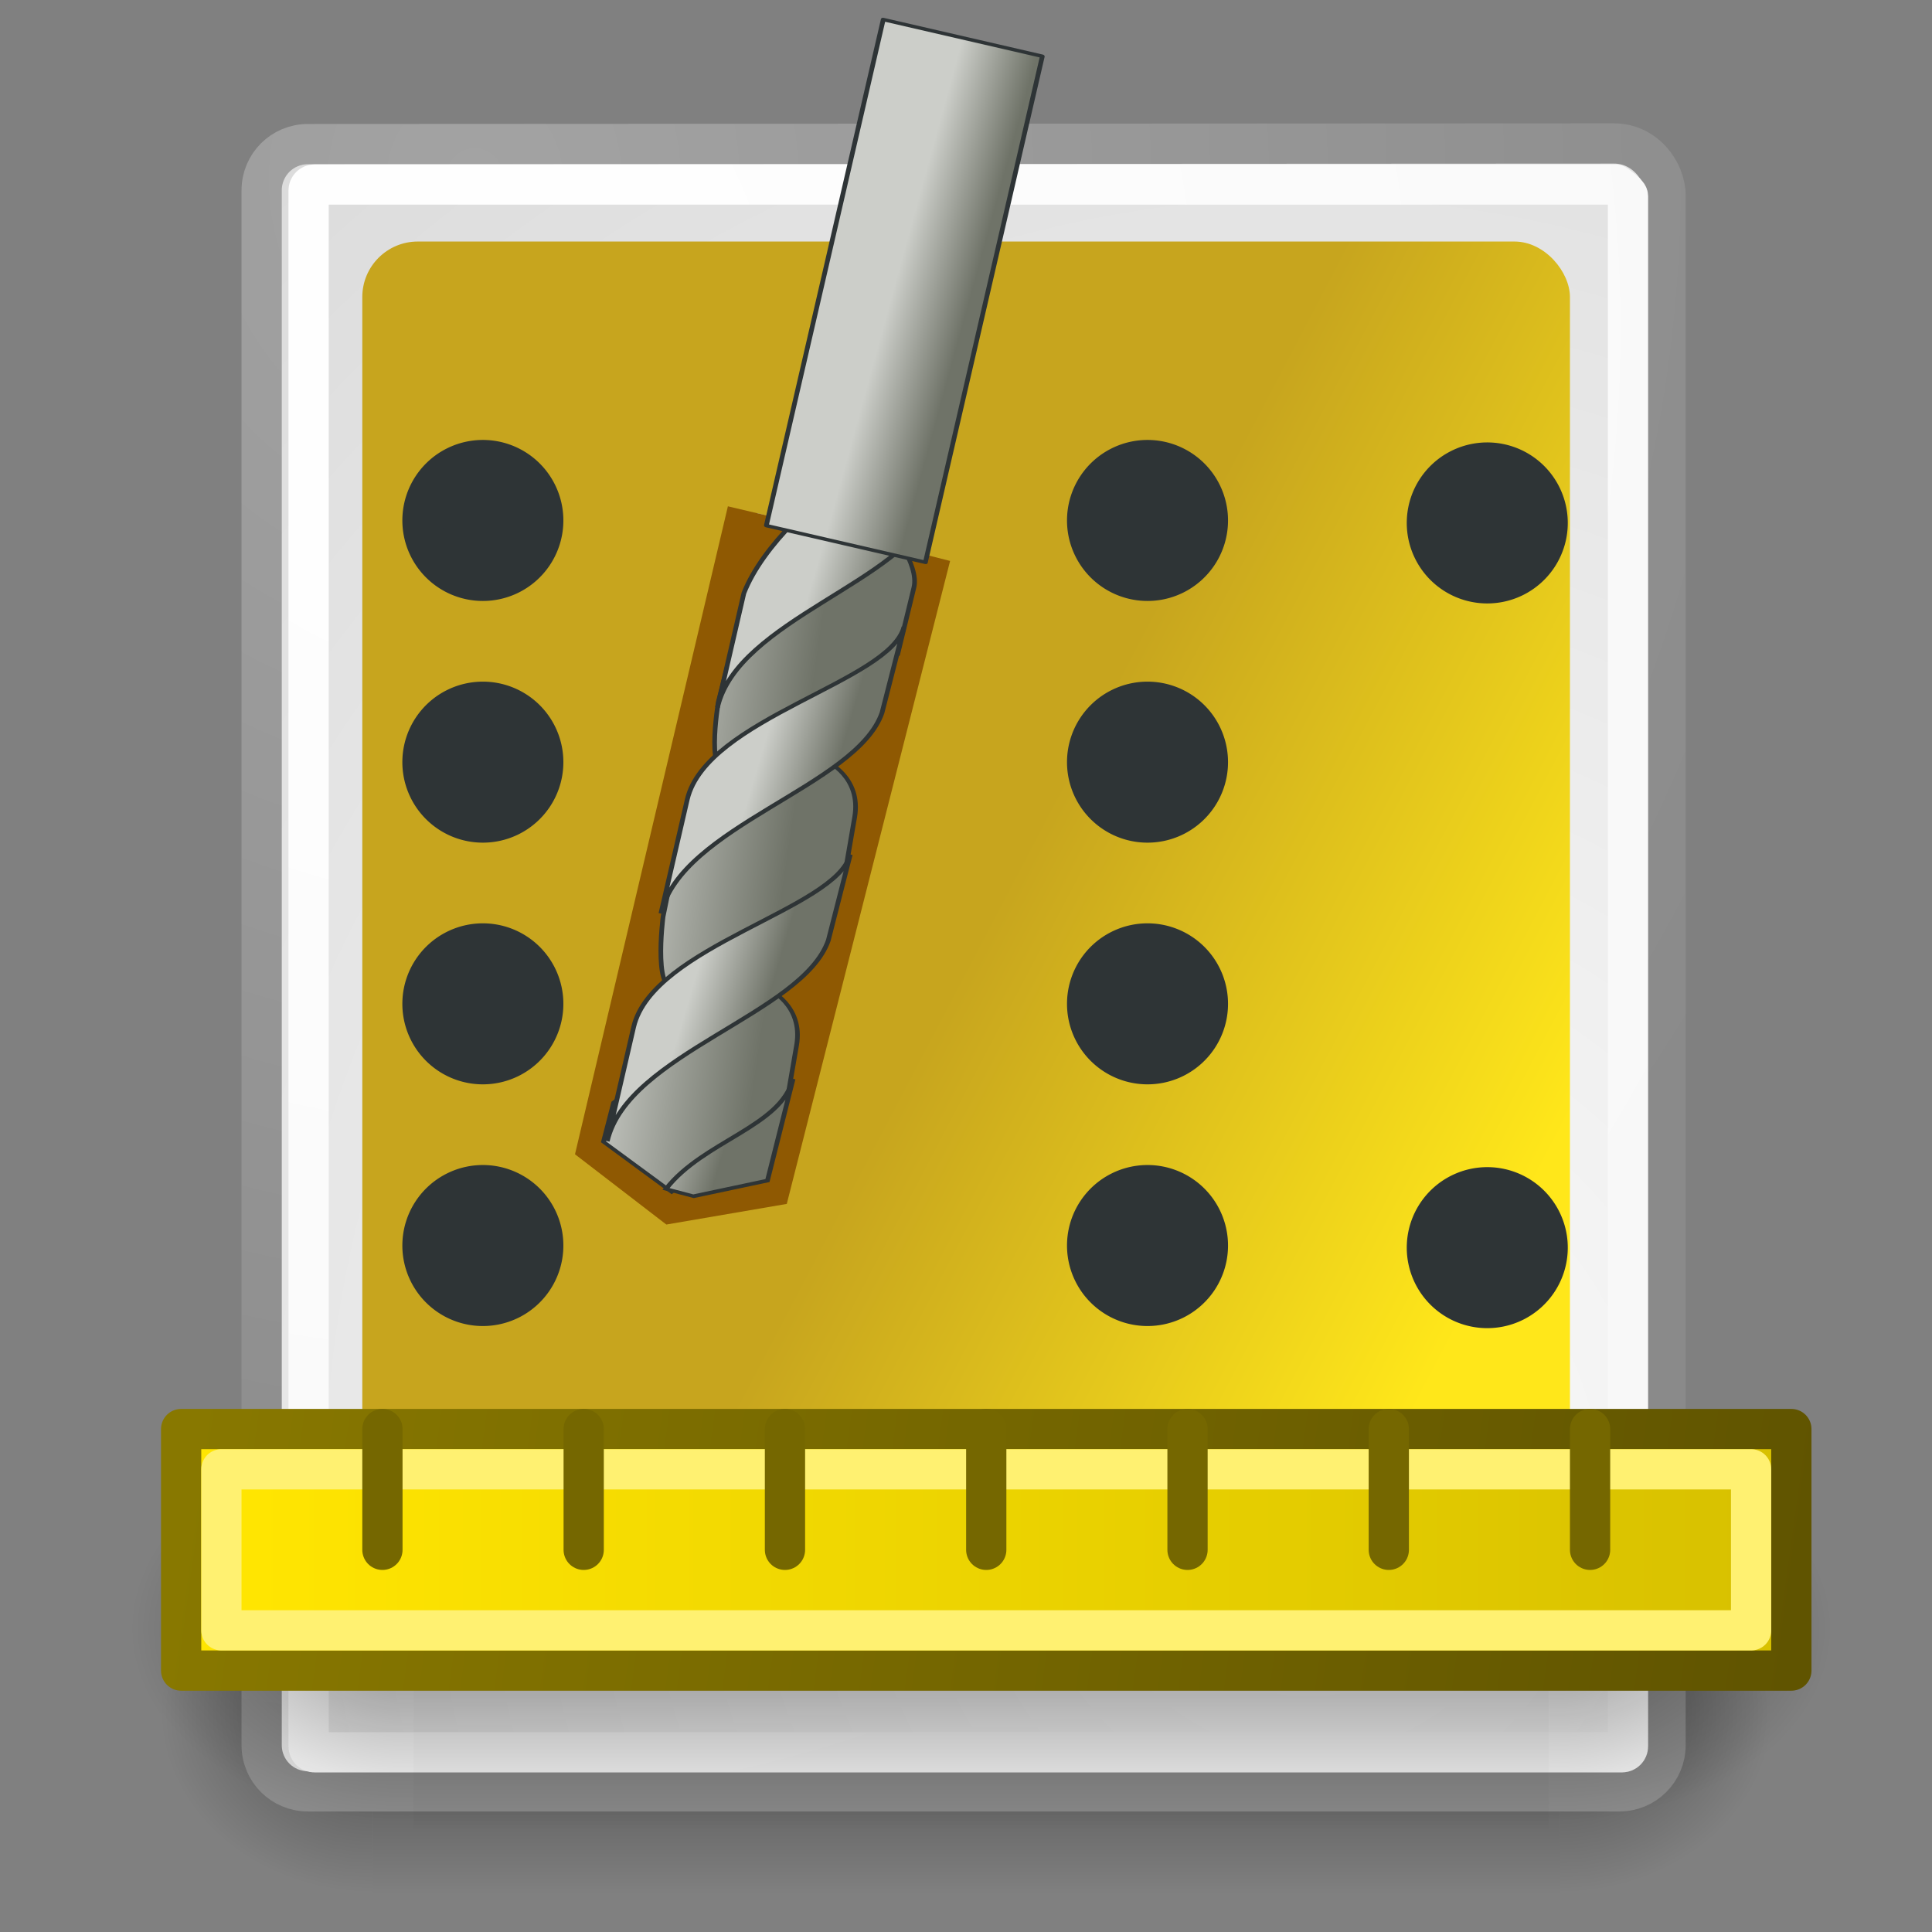 <?xml version="1.0" encoding="UTF-8" standalone="no"?>
<!-- Created with Inkscape (http://www.inkscape.org/) -->
<svg
   xmlns:dc="http://purl.org/dc/elements/1.1/"
   xmlns:cc="http://web.resource.org/cc/"
   xmlns:rdf="http://www.w3.org/1999/02/22-rdf-syntax-ns#"
   xmlns:svg="http://www.w3.org/2000/svg"
   xmlns="http://www.w3.org/2000/svg"
   xmlns:xlink="http://www.w3.org/1999/xlink"
   xmlns:sodipodi="http://sodipodi.sourceforge.net/DTD/sodipodi-0.dtd"
   xmlns:inkscape="http://www.inkscape.org/namespaces/inkscape"
   inkscape:export-ydpi="90"
   inkscape:export-xdpi="90"
   inkscape:version="0.45.1"
   sodipodi:version="0.32"
   id="svg249"
   height="128"
   width="128"
   inkscape:output_extension="org.inkscape.output.svg.inkscape"
   version="1.0">
  <rect width="100%" height="100%" fill="#808080" stroke="none"/>
  <defs
     id="defs3">
    <linearGradient
       id="linearGradient4699">
      <stop
         id="stop4701"
         offset="0"
         style="stop-color:#ffe71a;stop-opacity:1;" />
      <stop
         id="stop4703"
         offset="1"
         style="stop-color:#c7a51e;stop-opacity:1;" />
    </linearGradient>
    <linearGradient
       id="linearGradient4143">
      <stop
         style="stop-color:#6f7368;stop-opacity:1;"
         offset="0"
         id="stop4145" />
      <stop
         style="stop-color:#cccec9;stop-opacity:1;"
         offset="1"
         id="stop4147" />
    </linearGradient>
    <linearGradient
       id="linearGradient10440">
      <stop
         style="stop-color:#605400;stop-opacity:1;"
         offset="0"
         id="stop10442" />
      <stop
         style="stop-color:#887800;stop-opacity:1;"
         offset="1"
         id="stop10444" />
    </linearGradient>
    <linearGradient
       inkscape:collect="always"
       xlink:href="#linearGradient10440"
       id="linearGradient3153"
       gradientUnits="userSpaceOnUse"
       x1="44.625"
       y1="17.482"
       x2="4.625"
       y2="11.92"
       gradientTransform="translate(44.875,-2.75)" />
    <linearGradient
       id="linearGradient10424">
      <stop
         style="stop-color:#d8c100;stop-opacity:1;"
         offset="0"
         id="stop10426" />
      <stop
         style="stop-color:#ffe501;stop-opacity:1;"
         offset="1"
         id="stop10428" />
    </linearGradient>
    <linearGradient
       inkscape:collect="always"
       xlink:href="#linearGradient10424"
       id="linearGradient3151"
       gradientUnits="userSpaceOnUse"
       x1="43.421"
       y1="14.545"
       x2="6.257"
       y2="14.545"
       gradientTransform="translate(44.875,-2.75)" />
    <radialGradient
       inkscape:collect="always"
       xlink:href="#linearGradient5060"
       id="radialGradient3149"
       gradientUnits="userSpaceOnUse"
       gradientTransform="matrix(-2.774,0,0,1.97,112.762,-872.885)"
       cx="605.714"
       cy="486.648"
       fx="605.714"
       fy="486.648"
       r="117.143" />
    <linearGradient
       inkscape:collect="always"
       id="linearGradient5060">
      <stop
         style="stop-color:black;stop-opacity:1;"
         offset="0"
         id="stop5062" />
      <stop
         style="stop-color:black;stop-opacity:0;"
         offset="1"
         id="stop5064" />
    </linearGradient>
    <radialGradient
       inkscape:collect="always"
       xlink:href="#linearGradient5060"
       id="radialGradient3147"
       gradientUnits="userSpaceOnUse"
       gradientTransform="matrix(2.774,0,0,1.97,-1891.633,-872.885)"
       cx="605.714"
       cy="486.648"
       fx="605.714"
       fy="486.648"
       r="117.143" />
    <linearGradient
       id="linearGradient5048">
      <stop
         style="stop-color:black;stop-opacity:0;"
         offset="0"
         id="stop5050" />
      <stop
         id="stop5056"
         offset="0.5"
         style="stop-color:black;stop-opacity:1;" />
      <stop
         style="stop-color:black;stop-opacity:0;"
         offset="1"
         id="stop5052" />
    </linearGradient>
    <linearGradient
       inkscape:collect="always"
       xlink:href="#linearGradient5048"
       id="linearGradient3145"
       gradientUnits="userSpaceOnUse"
       gradientTransform="matrix(2.774,0,0,1.97,-1892.179,-872.885)"
       x1="302.857"
       y1="366.648"
       x2="302.857"
       y2="609.505" />
    <linearGradient
       inkscape:collect="always"
       id="linearGradient4790">
      <stop
         style="stop-color:#000000;stop-opacity:1;"
         offset="0"
         id="stop4792" />
      <stop
         style="stop-color:#000000;stop-opacity:0;"
         offset="1"
         id="stop4794" />
    </linearGradient>
    <linearGradient
       inkscape:collect="always"
       id="linearGradient2251">
      <stop
         style="stop-color:#ffffff;stop-opacity:1;"
         offset="0"
         id="stop2253" />
      <stop
         style="stop-color:#ffffff;stop-opacity:0;"
         offset="1"
         id="stop2255" />
    </linearGradient>
    <linearGradient
       inkscape:collect="always"
       xlink:href="#linearGradient2251"
       id="linearGradient8166"
       gradientUnits="userSpaceOnUse"
       gradientTransform="matrix(-3.277938e-2,-0.999,0.999,-3.277938e-2,-5.085,22.928)"
       x1="33.396"
       y1="36.921"
       x2="34.17"
       y2="38.07" />
    <linearGradient
       id="linearGradient15662">
      <stop
         id="stop15664"
         offset="0"
         style="stop-color:#ffffff;stop-opacity:1;" />
      <stop
         id="stop15666"
         offset="1"
         style="stop-color:#f8f8f8;stop-opacity:1;" />
    </linearGradient>
    <linearGradient
       id="linearGradient269">
      <stop
         id="stop270"
         offset="0"
         style="stop-color:#a3a3a3;stop-opacity:1;" />
      <stop
         id="stop271"
         offset="1"
         style="stop-color:#8a8a8a;stop-opacity:1;" />
    </linearGradient>
    <linearGradient
       id="linearGradient259">
      <stop
         id="stop260"
         offset="0"
         style="stop-color:#fafafa;stop-opacity:1;" />
      <stop
         id="stop261"
         offset="1"
         style="stop-color:#bbbbbb;stop-opacity:1;" />
    </linearGradient>
    <radialGradient
       inkscape:collect="always"
       xlink:href="#linearGradient269"
       id="radialGradient15656"
       gradientUnits="userSpaceOnUse"
       gradientTransform="matrix(0.968,0,0,1.033,3.25,0.58)"
       cx="8.824"
       cy="3.756"
       fx="8.824"
       fy="3.756"
       r="37.752" />
    <radialGradient
       inkscape:collect="always"
       xlink:href="#linearGradient259"
       id="radialGradient15658"
       gradientUnits="userSpaceOnUse"
       gradientTransform="matrix(0.96,0,0,1.041,-0.104,-6.694e-2)"
       cx="33.967"
       cy="35.737"
       fx="33.967"
       fy="35.737"
       r="86.708" />
    <radialGradient
       inkscape:collect="always"
       xlink:href="#linearGradient15662"
       id="radialGradient15668"
       gradientUnits="userSpaceOnUse"
       gradientTransform="matrix(0.968,0,0,1.033,3.354,0.646)"
       cx="8.144"
       cy="7.268"
       fx="8.144"
       fy="7.268"
       r="38.159" />
    <radialGradient
       inkscape:collect="always"
       xlink:href="#linearGradient269"
       id="radialGradient5350"
       gradientUnits="userSpaceOnUse"
       gradientTransform="matrix(0.332,0,0,0.354,15.73,-12.552)"
       cx="31.863"
       cy="2.367"
       fx="31.863"
       fy="2.367"
       r="37.752" />
    <radialGradient
       inkscape:collect="always"
       xlink:href="#linearGradient259"
       id="radialGradient5352"
       gradientUnits="userSpaceOnUse"
       gradientTransform="matrix(0.148,1.009137e-2,-1.104438e-2,0.162,20.685,-9.318)"
       cx="30.654"
       cy="14.937"
       fx="30.654"
       fy="14.937"
       r="86.708" />
    <radialGradient
       inkscape:collect="always"
       xlink:href="#linearGradient4790"
       id="radialGradient4796"
       cx="37.03"
       cy="12.989"
       fx="37.03"
       fy="12.989"
       r="4.293"
       gradientTransform="matrix(1.745,0,0,1.284,-30.958,-25.613)"
       gradientUnits="userSpaceOnUse" />
    <linearGradient
       id="linearGradient3688"
       inkscape:collect="always">
      <stop
         id="stop3690"
         offset="0"
         style="stop-color:black;stop-opacity:1;" />
      <stop
         id="stop3692"
         offset="1"
         style="stop-color:black;stop-opacity:0;" />
    </linearGradient>
    <linearGradient
       id="linearGradient3702">
      <stop
         id="stop3704"
         offset="0"
         style="stop-color:black;stop-opacity:0;" />
      <stop
         style="stop-color:black;stop-opacity:1;"
         offset="0.5"
         id="stop3710" />
      <stop
         id="stop3706"
         offset="1"
         style="stop-color:black;stop-opacity:0;" />
    </linearGradient>
    <radialGradient
       inkscape:collect="always"
       xlink:href="#linearGradient3688"
       id="radialGradient2088"
       gradientUnits="userSpaceOnUse"
       gradientTransform="matrix(2.004,0,0,1.4,27.988,-17.4)"
       cx="4.993"
       cy="43.5"
       fx="4.993"
       fy="43.5"
       r="2.5" />
    <radialGradient
       inkscape:collect="always"
       xlink:href="#linearGradient3688"
       id="radialGradient2090"
       gradientUnits="userSpaceOnUse"
       gradientTransform="matrix(2.004,0,0,1.4,-20.012,-104.4)"
       cx="4.993"
       cy="43.5"
       fx="4.993"
       fy="43.5"
       r="2.5" />
    <linearGradient
       inkscape:collect="always"
       xlink:href="#linearGradient3702"
       id="linearGradient2092"
       gradientUnits="userSpaceOnUse"
       x1="25.058"
       y1="47.028"
       x2="25.058"
       y2="39.999" />
    <linearGradient
       inkscape:collect="always"
       xlink:href="#linearGradient5048"
       id="linearGradient3237"
       gradientUnits="userSpaceOnUse"
       gradientTransform="matrix(2.774,0,0,1.97,-1892.179,-872.885)"
       x1="302.857"
       y1="366.648"
       x2="302.857"
       y2="609.505" />
    <radialGradient
       inkscape:collect="always"
       xlink:href="#linearGradient5060"
       id="radialGradient3239"
       gradientUnits="userSpaceOnUse"
       gradientTransform="matrix(2.774,0,0,1.97,-1891.633,-872.885)"
       cx="605.714"
       cy="486.648"
       fx="605.714"
       fy="486.648"
       r="117.143" />
    <radialGradient
       inkscape:collect="always"
       xlink:href="#linearGradient5060"
       id="radialGradient3241"
       gradientUnits="userSpaceOnUse"
       gradientTransform="matrix(-2.774,0,0,1.97,112.762,-872.885)"
       cx="605.714"
       cy="486.648"
       fx="605.714"
       fy="486.648"
       r="117.143" />
    <linearGradient
       inkscape:collect="always"
       xlink:href="#linearGradient10424"
       id="linearGradient3243"
       gradientUnits="userSpaceOnUse"
       gradientTransform="translate(0.25,0)"
       x1="43.421"
       y1="14.545"
       x2="6.257"
       y2="14.545" />
    <linearGradient
       inkscape:collect="always"
       xlink:href="#linearGradient10440"
       id="linearGradient3245"
       gradientUnits="userSpaceOnUse"
       gradientTransform="translate(0.25,0)"
       x1="44.625"
       y1="17.482"
       x2="4.625"
       y2="11.92" />
    <linearGradient
       inkscape:collect="always"
       xlink:href="#linearGradient10424"
       id="linearGradient3348"
       gradientUnits="userSpaceOnUse"
       gradientTransform="matrix(1,0,0,1.009,2.5347553e-6,23.847)"
       x1="43.421"
       y1="14.545"
       x2="6.257"
       y2="14.545" />
    <linearGradient
       inkscape:collect="always"
       xlink:href="#linearGradient10440"
       id="linearGradient3350"
       gradientUnits="userSpaceOnUse"
       gradientTransform="matrix(1,0,0,1.009,2.5347553e-6,23.847)"
       x1="44.625"
       y1="17.482"
       x2="4.625"
       y2="11.92" />
    <linearGradient
       inkscape:collect="always"
       xlink:href="#linearGradient5048"
       id="linearGradient3352"
       gradientUnits="userSpaceOnUse"
       gradientTransform="matrix(2.774,0,0,1.97,-1892.179,-872.885)"
       x1="302.857"
       y1="366.648"
       x2="302.857"
       y2="609.505" />
    <radialGradient
       inkscape:collect="always"
       xlink:href="#linearGradient5060"
       id="radialGradient3354"
       gradientUnits="userSpaceOnUse"
       gradientTransform="matrix(2.774,0,0,1.97,-1891.633,-872.885)"
       cx="605.714"
       cy="486.648"
       fx="605.714"
       fy="486.648"
       r="117.143" />
    <radialGradient
       inkscape:collect="always"
       xlink:href="#linearGradient5060"
       id="radialGradient3356"
       gradientUnits="userSpaceOnUse"
       gradientTransform="matrix(-2.774,0,0,1.97,112.762,-872.885)"
       cx="605.714"
       cy="486.648"
       fx="605.714"
       fy="486.648"
       r="117.143" />
    <radialGradient
       r="117.143"
       fy="486.648"
       fx="605.714"
       cy="486.648"
       cx="605.714"
       gradientTransform="matrix(-2.774,0,0,1.97,112.762,-872.885)"
       gradientUnits="userSpaceOnUse"
       id="radialGradient2943"
       xlink:href="#linearGradient5060"
       inkscape:collect="always" />
    <radialGradient
       r="117.143"
       fy="486.648"
       fx="605.714"
       cy="486.648"
       cx="605.714"
       gradientTransform="matrix(2.774,0,0,1.97,-1891.633,-872.885)"
       gradientUnits="userSpaceOnUse"
       id="radialGradient2941"
       xlink:href="#linearGradient5060"
       inkscape:collect="always" />
    <linearGradient
       y2="609.505"
       x2="302.857"
       y1="366.648"
       x1="302.857"
       gradientTransform="matrix(2.774,0,0,1.97,-1892.179,-872.885)"
       gradientUnits="userSpaceOnUse"
       id="linearGradient2939"
       xlink:href="#linearGradient5048"
       inkscape:collect="always" />
    <linearGradient
       y2="11.92"
       x2="4.625"
       y1="17.482"
       x1="44.625"
       gradientTransform="matrix(1,0,0,1.009,2.5347553e-6,23.847)"
       gradientUnits="userSpaceOnUse"
       id="linearGradient2937"
       xlink:href="#linearGradient10440"
       inkscape:collect="always" />
    <linearGradient
       y2="14.545"
       x2="6.257"
       y1="14.545"
       x1="43.421"
       gradientTransform="matrix(1,0,0,1.009,2.5347553e-6,23.847)"
       gradientUnits="userSpaceOnUse"
       id="linearGradient2935"
       xlink:href="#linearGradient10424"
       inkscape:collect="always" />
    <linearGradient
       y2="11.92"
       x2="4.625"
       y1="17.482"
       x1="44.625"
       gradientTransform="translate(0.25,0)"
       gradientUnits="userSpaceOnUse"
       id="linearGradient2933"
       xlink:href="#linearGradient10440"
       inkscape:collect="always" />
    <linearGradient
       y2="14.545"
       x2="6.257"
       y1="14.545"
       x1="43.421"
       gradientTransform="translate(0.25,0)"
       gradientUnits="userSpaceOnUse"
       id="linearGradient2931"
       xlink:href="#linearGradient10424"
       inkscape:collect="always" />
    <radialGradient
       r="117.143"
       fy="486.648"
       fx="605.714"
       cy="486.648"
       cx="605.714"
       gradientTransform="matrix(-2.774,0,0,1.97,112.762,-872.885)"
       gradientUnits="userSpaceOnUse"
       id="radialGradient2929"
       xlink:href="#linearGradient5060"
       inkscape:collect="always" />
    <radialGradient
       r="117.143"
       fy="486.648"
       fx="605.714"
       cy="486.648"
       cx="605.714"
       gradientTransform="matrix(2.774,0,0,1.97,-1891.633,-872.885)"
       gradientUnits="userSpaceOnUse"
       id="radialGradient2927"
       xlink:href="#linearGradient5060"
       inkscape:collect="always" />
    <linearGradient
       y2="609.505"
       x2="302.857"
       y1="366.648"
       x1="302.857"
       gradientTransform="matrix(2.774,0,0,1.97,-1892.179,-872.885)"
       gradientUnits="userSpaceOnUse"
       id="linearGradient2925"
       xlink:href="#linearGradient5048"
       inkscape:collect="always" />
    <linearGradient
       y2="39.999"
       x2="25.058"
       y1="47.028"
       x1="25.058"
       gradientUnits="userSpaceOnUse"
       id="linearGradient2923"
       xlink:href="#linearGradient3702"
       inkscape:collect="always" />
    <radialGradient
       r="2.5"
       fy="43.5"
       fx="4.993"
       cy="43.5"
       cx="4.993"
       gradientTransform="matrix(2.004,0,0,1.4,-20.012,-104.4)"
       gradientUnits="userSpaceOnUse"
       id="radialGradient2921"
       xlink:href="#linearGradient3688"
       inkscape:collect="always" />
    <radialGradient
       r="2.5"
       fy="43.5"
       fx="4.993"
       cy="43.5"
       cx="4.993"
       gradientTransform="matrix(2.004,0,0,1.4,27.988,-17.4)"
       gradientUnits="userSpaceOnUse"
       id="radialGradient2919"
       xlink:href="#linearGradient3688"
       inkscape:collect="always" />
    <linearGradient
       id="linearGradient2911">
      <stop
         style="stop-color:black;stop-opacity:0;"
         offset="0"
         id="stop2913" />
      <stop
         id="stop2915"
         offset="0.5"
         style="stop-color:black;stop-opacity:1;" />
      <stop
         style="stop-color:black;stop-opacity:0;"
         offset="1"
         id="stop2917" />
    </linearGradient>
    <radialGradient
       gradientUnits="userSpaceOnUse"
       gradientTransform="matrix(1.745,0,0,1.284,-26.583,-3.478)"
       r="4.293"
       fy="12.989"
       fx="37.03"
       cy="12.989"
       cx="37.03"
       id="radialGradient2903"
       xlink:href="#linearGradient4790"
       inkscape:collect="always" />
    <radialGradient
       r="86.708"
       fy="14.937"
       fx="30.654"
       cy="14.937"
       cx="30.654"
       gradientTransform="matrix(0.148,1.009137e-2,-1.104438e-2,0.162,25.06,12.817)"
       gradientUnits="userSpaceOnUse"
       id="radialGradient2901"
       xlink:href="#linearGradient259"
       inkscape:collect="always" />
    <radialGradient
       r="37.752"
       fy="2.367"
       fx="31.863"
       cy="2.367"
       cx="31.863"
       gradientTransform="matrix(0.332,0,0,0.354,20.105,9.582)"
       gradientUnits="userSpaceOnUse"
       id="radialGradient2899"
       xlink:href="#linearGradient269"
       inkscape:collect="always" />
    <radialGradient
       r="38.159"
       fy="7.268"
       fx="8.144"
       cy="7.268"
       cx="8.144"
       gradientTransform="matrix(0.968,0,0,1.033,3.354,0.646)"
       gradientUnits="userSpaceOnUse"
       id="radialGradient2897"
       xlink:href="#linearGradient15662"
       inkscape:collect="always" />
    <radialGradient
       r="86.708"
       fy="35.737"
       fx="33.967"
       cy="35.737"
       cx="33.967"
       gradientTransform="scale(0.96,1.041)"
       gradientUnits="userSpaceOnUse"
       id="radialGradient2895"
       xlink:href="#linearGradient259"
       inkscape:collect="always" />
    <radialGradient
       r="37.752"
       fy="3.756"
       fx="8.824"
       cy="3.756"
       cx="8.824"
       gradientTransform="matrix(0.968,0,0,1.033,3.354,0.646)"
       gradientUnits="userSpaceOnUse"
       id="radialGradient2893"
       xlink:href="#linearGradient269"
       inkscape:collect="always" />
    <linearGradient
       id="linearGradient2887">
      <stop
         style="stop-color:#fafafa;stop-opacity:1;"
         offset="0"
         id="stop2889" />
      <stop
         style="stop-color:#bbbbbb;stop-opacity:1;"
         offset="1"
         id="stop2891" />
    </linearGradient>
    <linearGradient
       id="linearGradient2881">
      <stop
         style="stop-color:#a3a3a3;stop-opacity:1;"
         offset="0"
         id="stop2883" />
      <stop
         style="stop-color:#8a8a8a;stop-opacity:1;"
         offset="1"
         id="stop2885" />
    </linearGradient>
    <linearGradient
       id="linearGradient2875">
      <stop
         style="stop-color:#ffffff;stop-opacity:1;"
         offset="0"
         id="stop2877" />
      <stop
         style="stop-color:#f8f8f8;stop-opacity:1;"
         offset="1"
         id="stop2879" />
    </linearGradient>
    <linearGradient
       y2="38.07"
       x2="34.17"
       y1="36.921"
       x1="33.396"
       gradientTransform="matrix(-3.277938e-2,-0.999,0.999,-3.277938e-2,-0.71,45.063)"
       gradientUnits="userSpaceOnUse"
       id="linearGradient2873"
       xlink:href="#linearGradient2251"
       inkscape:collect="always" />
    <linearGradient
       y2="609.505"
       x2="302.857"
       y1="366.648"
       x1="302.857"
       gradientTransform="matrix(2.774,0,0,1.97,-1892.179,-872.885)"
       gradientUnits="userSpaceOnUse"
       id="linearGradient2859"
       xlink:href="#linearGradient5048"
       inkscape:collect="always" />
    <linearGradient
       id="linearGradient2851">
      <stop
         id="stop2853"
         offset="0"
         style="stop-color:black;stop-opacity:0;" />
      <stop
         style="stop-color:black;stop-opacity:1;"
         offset="0.5"
         id="stop2855" />
      <stop
         id="stop2857"
         offset="1"
         style="stop-color:black;stop-opacity:0;" />
    </linearGradient>
    <radialGradient
       r="117.143"
       fy="486.648"
       fx="605.714"
       cy="486.648"
       cx="605.714"
       gradientTransform="matrix(2.774,0,0,1.97,-1891.633,-872.885)"
       gradientUnits="userSpaceOnUse"
       id="radialGradient2849"
       xlink:href="#linearGradient5060"
       inkscape:collect="always" />
    <radialGradient
       r="117.143"
       fy="486.648"
       fx="605.714"
       cy="486.648"
       cx="605.714"
       gradientTransform="matrix(-2.774,0,0,1.97,112.762,-872.885)"
       gradientUnits="userSpaceOnUse"
       id="radialGradient2841"
       xlink:href="#linearGradient5060"
       inkscape:collect="always" />
    <linearGradient
       gradientTransform="translate(44.875,-2.75)"
       y2="14.545"
       x2="6.257"
       y1="14.545"
       x1="43.421"
       gradientUnits="userSpaceOnUse"
       id="linearGradient2839"
       xlink:href="#linearGradient10424"
       inkscape:collect="always" />
    <linearGradient
       id="linearGradient2833">
      <stop
         id="stop2835"
         offset="0"
         style="stop-color:#d8c100;stop-opacity:1;" />
      <stop
         id="stop2837"
         offset="1"
         style="stop-color:#ffe501;stop-opacity:1;" />
    </linearGradient>
    <linearGradient
       gradientTransform="translate(44.875,-2.75)"
       y2="11.92"
       x2="4.625"
       y1="17.482"
       x1="44.625"
       gradientUnits="userSpaceOnUse"
       id="linearGradient2831"
       xlink:href="#linearGradient10440"
       inkscape:collect="always" />
    <linearGradient
       id="linearGradient2825">
      <stop
         id="stop2827"
         offset="0"
         style="stop-color:#605400;stop-opacity:1;" />
      <stop
         id="stop2829"
         offset="1"
         style="stop-color:#887800;stop-opacity:1;" />
    </linearGradient>
    <linearGradient
       inkscape:collect="always"
       xlink:href="#linearGradient4143"
       id="linearGradient4149"
       x1="26.868"
       y1="13.291"
       x2="25.727"
       y2="13.24"
       gradientUnits="userSpaceOnUse" />
    <linearGradient
       inkscape:collect="always"
       xlink:href="#linearGradient4143"
       id="linearGradient4158"
       gradientUnits="userSpaceOnUse"
       x1="26.117"
       y1="24.192"
       x2="23.599"
       y2="24.343" />
    <linearGradient
       inkscape:collect="always"
       xlink:href="#linearGradient4143"
       id="linearGradient4182"
       gradientUnits="userSpaceOnUse"
       x1="26.117"
       y1="24.192"
       x2="23.599"
       y2="24.343" />
    <linearGradient
       inkscape:collect="always"
       xlink:href="#linearGradient4143"
       id="linearGradient4184"
       gradientUnits="userSpaceOnUse"
       x1="26.117"
       y1="24.192"
       x2="23.599"
       y2="24.343" />
    <linearGradient
       inkscape:collect="always"
       xlink:href="#linearGradient4143"
       id="linearGradient4186"
       gradientUnits="userSpaceOnUse"
       x1="26.117"
       y1="24.192"
       x2="23.599"
       y2="24.343" />
    <linearGradient
       inkscape:collect="always"
       xlink:href="#linearGradient4143"
       id="linearGradient4188"
       gradientUnits="userSpaceOnUse"
       x1="26.868"
       y1="13.291"
       x2="25.727"
       y2="13.24" />
    <linearGradient
       inkscape:collect="always"
       xlink:href="#linearGradient4143"
       id="linearGradient4190"
       gradientUnits="userSpaceOnUse"
       x1="26.868"
       y1="13.291"
       x2="25.727"
       y2="13.24" />
    <linearGradient
       inkscape:collect="always"
       xlink:href="#linearGradient4143"
       id="linearGradient4192"
       gradientUnits="userSpaceOnUse"
       x1="26.868"
       y1="13.291"
       x2="25.727"
       y2="13.24" />
    <linearGradient
       inkscape:collect="always"
       xlink:href="#linearGradient4143"
       id="linearGradient4194"
       gradientUnits="userSpaceOnUse"
       x1="26.868"
       y1="13.291"
       x2="25.727"
       y2="13.24"
       gradientTransform="matrix(1,0,0,1.448,-4.4892272e-4,-7.712)" />
    <linearGradient
       inkscape:collect="always"
       xlink:href="#linearGradient4143"
       id="linearGradient4196"
       gradientUnits="userSpaceOnUse"
       x1="26.868"
       y1="13.291"
       x2="25.727"
       y2="13.24" />
    <linearGradient
       inkscape:collect="always"
       xlink:href="#linearGradient4699"
       id="linearGradient4697"
       x1="35.562"
       y1="33.125"
       x2="22.75"
       y2="26.625"
       gradientUnits="userSpaceOnUse"
       gradientTransform="matrix(1.057,0,0,1.022,-1.308,-0.901)" />
  </defs>
  <sodipodi:namedview
     inkscape:window-y="52"
     inkscape:window-x="5"
     inkscape:window-height="967"
     inkscape:window-width="993"
     inkscape:document-units="px"
     inkscape:grid-bbox="true"
     showgrid="true"
     inkscape:current-layer="layer5"
     inkscape:cy="51.789128"
     inkscape:cx="5.8207974"
     inkscape:zoom="2"
     inkscape:pageshadow="2"
     inkscape:pageopacity="0.0"
     borderopacity="0.255"
     bordercolor="#666666"
     pagecolor="#ffffff"
     id="base"
     inkscape:showpageshadow="false"
     showguides="true"
     inkscape:guide-bbox="true"
     width="128px"
     height="128px" />
  <g
     inkscape:groupmode="layer"
     id="layer6"
     inkscape:label="Shadow" />
  <g
     style="display:inline"
     inkscape:groupmode="layer"
     inkscape:label="Base"
     id="layer1" />
  <g
     inkscape:groupmode="layer"
     id="layer5"
     inkscape:label="Text"
     style="display:inline">
    <g
       id="g2357"
       transform="scale(2.667,2.667)">
      <g
         transform="translate(-2e-6,2.838692e-5)"
         inkscape:label="Shadow"
         id="g2033"
         style="display:inline">
        <g
           transform="matrix(1.053,0,0,1.286,-1.263,-13.429)"
           style="opacity:0.4"
           id="g3712">
          <rect
             style="opacity:1;fill:url(#radialGradient2088);fill-opacity:1;stroke:none;stroke-width:1;stroke-linecap:round;stroke-linejoin:miter;stroke-miterlimit:4;stroke-dasharray:none;stroke-opacity:1"
             id="rect2801"
             width="5"
             height="7"
             x="38"
             y="40" />
          <rect
             style="opacity:1;fill:url(#radialGradient2090);fill-opacity:1;stroke:none;stroke-width:1;stroke-linecap:round;stroke-linejoin:miter;stroke-miterlimit:4;stroke-dasharray:none;stroke-opacity:1"
             id="rect3696"
             width="5"
             height="7"
             x="-10"
             y="-47"
             transform="scale(-1,-1)" />
          <rect
             style="opacity:1;fill:url(#linearGradient2092);fill-opacity:1;stroke:none;stroke-width:1;stroke-linecap:round;stroke-linejoin:miter;stroke-miterlimit:4;stroke-dasharray:none;stroke-opacity:1"
             id="rect3700"
             width="28"
             height="7"
             x="10"
             y="40" />
        </g>
      </g>
      <path
         sodipodi:nodetypes="csscccccc"
         id="rect15391"
         d="M 7.649,3.58 L 40.096,3.564 C 40.846,3.564 41.375,4.233 41.375,4.869 L 41.375,43.351 C 41.375,43.988 40.863,44.5 40.226,44.5 L 7.649,44.5 C 7.012,44.5 6.5,43.988 6.5,43.351 L 6.5,4.729 C 6.5,4.092 7.012,3.58 7.649,3.58 z "
         style="color:#000000;fill:url(#radialGradient15658);fill-opacity:1;fill-rule:nonzero;stroke:url(#radialGradient15656);stroke-width:1;stroke-linecap:round;stroke-linejoin:round;marker:none;marker-start:none;marker-mid:none;marker-end:none;stroke-miterlimit:4;stroke-dashoffset:0;stroke-opacity:1;visibility:visible;display:block;overflow:visible" />
      <path
         sodipodi:nodetypes="ccccccccc"
         id="rect15660"
         d="M 7.815,4.584 L 40.129,4.584 C 40.129,4.584 40.442,4.793 40.442,4.875 L 40.442,43.381 C 40.442,43.464 40.375,43.53 40.293,43.53 L 7.815,43.53 C 7.733,43.53 7.666,43.464 7.666,43.381 L 7.666,4.733 C 7.666,4.65 7.733,4.584 7.815,4.584 z "
         style="color:#000000;fill:none;fill-opacity:1;fill-rule:nonzero;stroke:url(#radialGradient15668);stroke-width:1;stroke-linecap:round;stroke-linejoin:round;marker:none;marker-start:none;marker-mid:none;marker-end:none;stroke-miterlimit:4;stroke-dashoffset:0;stroke-opacity:1;visibility:visible;display:block;overflow:visible" />
      <rect
         rx="1.379"
         y="6"
         x="9"
         height="34.25"
         width="30"
         id="rect4669"
         style="opacity:1;fill:url(#linearGradient4697);fill-opacity:1;stroke:none;stroke-width:1.5;stroke-linecap:round;stroke-linejoin:round;stroke-miterlimit:4;stroke-dasharray:none;stroke-dashoffset:0;stroke-opacity:1;display:inline" />
      <path
         sodipodi:nodetypes="ccccc"
         id="path4208"
         d="M 18.812,12.75 L 15.125,28.375 L 16.75,29.625 L 18.938,29.25 L 22.875,13.75"
         style="fill:#d3d7cf;fill-rule:evenodd;stroke:#8f5902;stroke-width:1.5;stroke-linecap:butt;stroke-linejoin:miter;stroke-miterlimit:4;stroke-dasharray:none;stroke-opacity:1;display:inline" />
      <g
         transform="matrix(-1.501,0,0,-1.501,56.271,57.208)"
         id="g3104"
         style="display:inline">
        <path
           sodipodi:type="arc"
           style="opacity:1;fill:#2e3436;fill-opacity:1;stroke:#2e3436;stroke-width:1.528;stroke-linecap:round;stroke-linejoin:round;stroke-miterlimit:4;stroke-dasharray:none;stroke-dashoffset:0;stroke-opacity:1;display:inline"
           id="path3076"
           sodipodi:cx="-19.519127"
           sodipodi:cy="16.811073"
           sodipodi:rx="2.2922819"
           sodipodi:ry="2.2922819"
           d="M -20.556,14.767 A 2.292,2.292 0 1 1 -20.56,14.769"
           sodipodi:start="4.2429731"
           sodipodi:end="10.524328"
           sodipodi:open="true"
           transform="matrix(0.436,0,0,0.436,27.014,14.167)"
           inkscape:transform-center-y="3.264765" />
        <path
           sodipodi:type="arc"
           style="opacity:1;fill:#2e3436;fill-opacity:1;stroke:#2e3436;stroke-width:1.528;stroke-linecap:round;stroke-linejoin:round;stroke-miterlimit:4;stroke-dasharray:none;stroke-dashoffset:0;stroke-opacity:1;display:inline"
           id="path3078"
           sodipodi:cx="-19.519127"
           sodipodi:cy="16.811073"
           sodipodi:rx="2.2922819"
           sodipodi:ry="2.2922819"
           d="M -20.556,14.767 A 2.292,2.292 0 1 1 -20.56,14.769"
           sodipodi:start="4.2429731"
           sodipodi:end="10.524328"
           sodipodi:open="true"
           transform="matrix(0.436,0,0,0.436,27.014,10.167)" />
        <path
           sodipodi:type="arc"
           style="opacity:1;fill:#2e3436;fill-opacity:1;stroke:#2e3436;stroke-width:1.528;stroke-linecap:round;stroke-linejoin:round;stroke-miterlimit:4;stroke-dasharray:none;stroke-dashoffset:0;stroke-opacity:1;display:inline"
           id="path3092"
           sodipodi:cx="-19.519127"
           sodipodi:cy="16.811073"
           sodipodi:rx="2.2922819"
           sodipodi:ry="2.2922819"
           d="M -20.556,14.767 A 2.292,2.292 0 1 1 -20.56,14.769"
           sodipodi:start="4.2429731"
           sodipodi:end="10.524328"
           sodipodi:open="true"
           transform="matrix(0.436,0,0,0.436,27.014,22.167)"
           inkscape:transform-center-y="3.264765" />
        <path
           sodipodi:type="arc"
           style="opacity:1;fill:#2e3436;fill-opacity:1;stroke:#2e3436;stroke-width:1.528;stroke-linecap:round;stroke-linejoin:round;stroke-miterlimit:4;stroke-dasharray:none;stroke-dashoffset:0;stroke-opacity:1;display:inline"
           id="path3094"
           sodipodi:cx="-19.519127"
           sodipodi:cy="16.811073"
           sodipodi:rx="2.2922819"
           sodipodi:ry="2.2922819"
           d="M -20.556,14.767 A 2.292,2.292 0 1 1 -20.56,14.769"
           sodipodi:start="4.2429731"
           sodipodi:end="10.524328"
           sodipodi:open="true"
           transform="matrix(0.436,0,0,0.436,27.014,18.167)" />
        <path
           sodipodi:type="arc"
           style="opacity:1;fill:#2e3436;fill-opacity:1;stroke:#2e3436;stroke-width:1.528;stroke-linecap:round;stroke-linejoin:round;stroke-miterlimit:4;stroke-dasharray:none;stroke-dashoffset:0;stroke-opacity:1;display:inline"
           id="path3096"
           sodipodi:cx="-19.519127"
           sodipodi:cy="16.811073"
           sodipodi:rx="2.2922819"
           sodipodi:ry="2.2922819"
           d="M -20.556,14.767 A 2.292,2.292 0 1 1 -20.56,14.769"
           sodipodi:start="4.2429731"
           sodipodi:end="10.524328"
           sodipodi:open="true"
           transform="matrix(0.436,0,0,0.436,38.014,14.167)"
           inkscape:transform-center-y="3.264765" />
        <path
           sodipodi:type="arc"
           style="opacity:1;fill:#2e3436;fill-opacity:1;stroke:#2e3436;stroke-width:1.528;stroke-linecap:round;stroke-linejoin:round;stroke-miterlimit:4;stroke-dasharray:none;stroke-dashoffset:0;stroke-opacity:1;display:inline"
           id="path3098"
           sodipodi:cx="-19.519127"
           sodipodi:cy="16.811073"
           sodipodi:rx="2.2922819"
           sodipodi:ry="2.2922819"
           d="M -20.556,14.767 A 2.292,2.292 0 1 1 -20.56,14.769"
           sodipodi:start="4.2429731"
           sodipodi:end="10.524328"
           sodipodi:open="true"
           transform="matrix(0.436,0,0,0.436,38.014,10.167)" />
        <path
           sodipodi:type="arc"
           style="opacity:1;fill:#2e3436;fill-opacity:1;stroke:#2e3436;stroke-width:1.528;stroke-linecap:round;stroke-linejoin:round;stroke-miterlimit:4;stroke-dasharray:none;stroke-dashoffset:0;stroke-opacity:1;display:inline"
           id="path3100"
           sodipodi:cx="-19.519127"
           sodipodi:cy="16.811073"
           sodipodi:rx="2.2922819"
           sodipodi:ry="2.2922819"
           d="M -20.556,14.767 A 2.292,2.292 0 1 1 -20.56,14.769"
           sodipodi:start="4.2429731"
           sodipodi:end="10.524328"
           sodipodi:open="true"
           transform="matrix(0.436,0,0,0.436,38.014,18.167)" />
        <path
           sodipodi:type="arc"
           style="opacity:1;fill:#2e3436;fill-opacity:1;stroke:#2e3436;stroke-width:1.528;stroke-linecap:round;stroke-linejoin:round;stroke-miterlimit:4;stroke-dasharray:none;stroke-dashoffset:0;stroke-opacity:1;display:inline"
           id="path3102"
           sodipodi:cx="-19.519127"
           sodipodi:cy="16.811073"
           sodipodi:rx="2.2922819"
           sodipodi:ry="2.2922819"
           d="M -20.556,14.767 A 2.292,2.292 0 1 1 -20.56,14.769"
           sodipodi:start="4.2429731"
           sodipodi:end="10.524328"
           sodipodi:open="true"
           transform="matrix(0.436,0,0,0.436,38.014,22.167)" />
        <path
           sodipodi:type="arc"
           style="opacity:1;fill:#2e3436;fill-opacity:1;stroke:#2e3436;stroke-width:1.528;stroke-linecap:round;stroke-linejoin:round;stroke-miterlimit:4;stroke-dasharray:none;stroke-dashoffset:0;stroke-opacity:1;display:inline"
           id="path4200"
           sodipodi:cx="-19.519127"
           sodipodi:cy="16.811073"
           sodipodi:rx="2.2922819"
           sodipodi:ry="2.2922819"
           d="M -20.556,14.767 A 2.292,2.292 0 1 1 -20.56,14.769"
           sodipodi:start="4.2429731"
           sodipodi:end="10.524328"
           sodipodi:open="true"
           transform="matrix(0.436,0,0,0.436,21.391,10.132)"
           inkscape:transform-center-y="3.264765" />
        <path
           sodipodi:type="arc"
           style="opacity:1;fill:#2e3436;fill-opacity:1;stroke:#2e3436;stroke-width:1.528;stroke-linecap:round;stroke-linejoin:round;stroke-miterlimit:4;stroke-dasharray:none;stroke-dashoffset:0;stroke-opacity:1;display:inline"
           id="path4204"
           sodipodi:cx="-19.519127"
           sodipodi:cy="16.811073"
           sodipodi:rx="2.2922819"
           sodipodi:ry="2.2922819"
           d="M -20.556,14.767 A 2.292,2.292 0 1 1 -20.56,14.769"
           sodipodi:start="4.2429731"
           sodipodi:end="10.524328"
           sodipodi:open="true"
           transform="matrix(0.436,0,0,0.436,21.391,22.126)"
           inkscape:transform-center-y="3.264765" />
      </g>
      <g
         style="fill:url(#linearGradient4149);fill-opacity:1;display:inline"
         transform="matrix(1.621,0.374,-0.278,1.203,-16.146,-16.873)"
         id="g4115">
        <g
           style="fill:url(#linearGradient4158);fill-opacity:1"
           id="g4151">
          <path
             sodipodi:nodetypes="cccczcc"
             id="path4107"
             d="M 24.375,29.219 L 24.359,30.031 L 25.516,30.703 L 26.891,28.391 L 26.844,27.266 C 26.81,26.444 26.25,26.297 26.25,26.297 L 24.375,29.219 z "
             style="fill:url(#linearGradient4182);fill-opacity:1;fill-rule:evenodd;stroke:#2e3436;stroke-width:0.07;stroke-linecap:butt;stroke-linejoin:miter;stroke-miterlimit:4;stroke-dasharray:none;stroke-opacity:1" />
          <path
             sodipodi:nodetypes="cczczcc"
             id="path4111"
             d="M 24.453,24.484 L 24.469,25.344 C 24.469,25.344 24.598,27.129 24.953,26.609 L 26.969,23.656 L 26.922,22.531 C 26.888,21.71 26.328,21.562 26.328,21.562 L 24.453,24.484 z "
             style="fill:url(#linearGradient4184);fill-opacity:1;fill-rule:evenodd;stroke:#2e3436;stroke-width:0.07;stroke-linecap:butt;stroke-linejoin:miter;stroke-miterlimit:4;stroke-dasharray:none;stroke-opacity:1;display:inline" />
          <path
             inkscape:transform-center-x="0.40625"
             inkscape:transform-center-y="2.5708492"
             sodipodi:nodetypes="cczczcc"
             id="path4113"
             d="M 24.566,20.003 L 24.551,20.886 C 24.551,20.886 24.627,22.641 24.98,22.121 L 27,19.144 L 27.012,17.761 C 27.016,17.275 26.434,16.667 26.434,16.667 L 24.566,20.003 z "
             style="fill:url(#linearGradient4186);fill-opacity:1;fill-rule:evenodd;stroke:#2e3436;stroke-width:0.07;stroke-linecap:butt;stroke-linejoin:miter;stroke-miterlimit:4;stroke-dasharray:none;stroke-opacity:1;display:inline" />
        </g>
        <path
           style="fill:url(#linearGradient4188);fill-opacity:1;fill-rule:evenodd;stroke:#2e3436;stroke-width:0.07;stroke-linecap:butt;stroke-linejoin:miter;stroke-miterlimit:4;stroke-dasharray:none;stroke-opacity:1"
           d="M 24.412,30 L 24.412,27.641 C 24.418,25.969 26.965,24.414 26.984,23.281 L 26.953,25.064 C 26.829,26.62 24.412,28.192 24.412,30 z "
           id="path3130"
           sodipodi:nodetypes="cczcz" />
        <path
           style="fill:url(#linearGradient4190);fill-opacity:1;fill-rule:evenodd;stroke:#2e3436;stroke-width:0.07;stroke-linecap:butt;stroke-linejoin:miter;stroke-miterlimit:4;stroke-dasharray:none;stroke-opacity:1;display:inline"
           d="M 24.427,25.297 L 24.427,22.938 C 24.434,21.265 26.98,19.711 27,18.578 L 26.969,20.361 C 26.844,21.917 24.427,23.489 24.427,25.297 z "
           id="path4101"
           sodipodi:nodetypes="cczcz"
           inkscape:transform-center-y="1.4375" />
        <path
           style="fill:url(#linearGradient4192);fill-opacity:1;fill-rule:evenodd;stroke:#2e3436;stroke-width:0.07;stroke-linecap:butt;stroke-linejoin:miter;stroke-miterlimit:4;stroke-dasharray:none;stroke-opacity:1;display:inline"
           d="M 24.557,21 L 24.557,18.641 C 24.783,16.594 27.046,13.806 27.036,14.328 L 27.005,16.111 C 26.881,17.667 24.557,19.192 24.557,21 z "
           id="path4103"
           sodipodi:nodetypes="cczcz" />
        <rect
           transform="matrix(1,0,2.6056413e-5,1,0,0)"
           style="opacity:1;fill:url(#linearGradient4194);fill-opacity:1;stroke:#2e3436;stroke-width:0.07;stroke-linecap:round;stroke-linejoin:round;stroke-miterlimit:4;stroke-dasharray:none;stroke-dashoffset:0;stroke-opacity:1"
           id="rect4105"
           width="2.438"
           height="10.45"
           x="24.656"
           y="6.764"
           rx="4.365"
           ry="0" />
        <path
           style="fill:url(#linearGradient4196);fill-opacity:1;fill-rule:evenodd;stroke:#2e3436;stroke-width:0.07;stroke-linecap:butt;stroke-linejoin:miter;stroke-miterlimit:4;stroke-dasharray:none;stroke-opacity:1;display:inline"
           d="M 25.427,30.672 C 25.809,29.562 26.892,28.93 26.906,27.938 L 26.875,30.049 L 25.852,30.691 L 25.427,30.672 z "
           id="path4109"
           sodipodi:nodetypes="czccc" />
      </g>
      <g
         id="g3081"
         transform="matrix(2.105461e-2,0,0,2.086758e-2,43.102,38.663)"
         style="display:inline">
        <rect
           y="-150.697"
           x="-1559.252"
           height="478.357"
           width="1339.633"
           id="rect3083"
           style="opacity:0.402;color:#000000;fill:url(#linearGradient3352);fill-opacity:1;fill-rule:nonzero;stroke:none;stroke-width:1;stroke-linecap:round;stroke-linejoin:miter;marker:none;marker-start:none;marker-mid:none;marker-end:none;stroke-miterlimit:4;stroke-dasharray:none;stroke-dashoffset:0;stroke-opacity:1;visibility:visible;display:inline;overflow:visible" />
        <path
           sodipodi:nodetypes="cccc"
           id="path3085"
           d="M -219.619,-150.68 C -219.619,-150.68 -219.619,327.65 -219.619,327.65 C -76.745,328.551 125.781,220.481 125.781,88.454 C 125.781,-43.572 -33.655,-150.68 -219.619,-150.68 z "
           style="opacity:0.402;color:#000000;fill:url(#radialGradient3354);fill-opacity:1;fill-rule:nonzero;stroke:none;stroke-width:1;stroke-linecap:round;stroke-linejoin:miter;marker:none;marker-start:none;marker-mid:none;marker-end:none;stroke-miterlimit:4;stroke-dasharray:none;stroke-dashoffset:0;stroke-opacity:1;visibility:visible;display:inline;overflow:visible" />
        <path
           style="opacity:0.402;color:#000000;fill:url(#radialGradient3356);fill-opacity:1;fill-rule:nonzero;stroke:none;stroke-width:1;stroke-linecap:round;stroke-linejoin:miter;marker:none;marker-start:none;marker-mid:none;marker-end:none;stroke-miterlimit:4;stroke-dasharray:none;stroke-dashoffset:0;stroke-opacity:1;visibility:visible;display:inline;overflow:visible"
           d="M -1559.252,-150.68 C -1559.252,-150.68 -1559.252,327.65 -1559.252,327.65 C -1702.127,328.551 -1904.652,220.481 -1904.652,88.454 C -1904.652,-43.572 -1745.216,-150.68 -1559.252,-150.68 z "
           id="path3087"
           sodipodi:nodetypes="cccc" />
      </g>
      <rect
         y="35.5"
         x="4.5"
         height="6"
         width="40"
         id="rect3127"
         style="opacity:1;color:#000000;fill:url(#linearGradient3348);fill-opacity:1;fill-rule:nonzero;stroke:url(#linearGradient3350);stroke-width:1;stroke-linecap:round;stroke-linejoin:round;marker:none;marker-start:none;marker-mid:none;marker-end:none;stroke-miterlimit:4;stroke-dasharray:none;stroke-dashoffset:0;stroke-opacity:1;visibility:visible;display:block;overflow:visible" />
      <rect
         ry="0"
         y="36.5"
         x="5.5"
         height="4"
         width="38"
         id="rect3129"
         style="opacity:1;color:#000000;fill:none;fill-opacity:1;fill-rule:nonzero;stroke:#fff171;stroke-width:1;stroke-linecap:round;stroke-linejoin:round;marker:none;marker-start:none;marker-mid:none;marker-end:none;stroke-miterlimit:4;stroke-dasharray:none;stroke-dashoffset:0;stroke-opacity:1;visibility:visible;display:block;overflow:visible" />
      <path
         id="path3131"
         d="M 39.5,35.5 L 39.5,38.5"
         style="opacity:1;color:#000000;fill:none;fill-opacity:0.75;fill-rule:evenodd;stroke:#756700;stroke-width:1;stroke-linecap:round;stroke-linejoin:round;marker:none;marker-start:none;marker-mid:none;marker-end:none;stroke-miterlimit:4;stroke-dasharray:none;stroke-dashoffset:0;stroke-opacity:1;visibility:visible;display:inline;overflow:visible" />
      <path
         id="path3133"
         d="M 34.5,35.5 L 34.5,38.5"
         style="opacity:1;color:#000000;fill:none;fill-opacity:0.75;fill-rule:evenodd;stroke:#756700;stroke-width:1;stroke-linecap:round;stroke-linejoin:round;marker:none;marker-start:none;marker-mid:none;marker-end:none;stroke-miterlimit:4;stroke-dasharray:none;stroke-dashoffset:0;stroke-opacity:1;visibility:visible;display:inline;overflow:visible" />
      <path
         id="path3135"
         d="M 29.5,35.5 L 29.5,38.5"
         style="opacity:1;color:#000000;fill:none;fill-opacity:0.75;fill-rule:evenodd;stroke:#756700;stroke-width:1;stroke-linecap:round;stroke-linejoin:round;marker:none;marker-start:none;marker-mid:none;marker-end:none;stroke-miterlimit:4;stroke-dasharray:none;stroke-dashoffset:0;stroke-opacity:1;visibility:visible;display:inline;overflow:visible" />
      <path
         id="path3137"
         d="M 24.5,35.5 L 24.5,38.5"
         style="opacity:1;color:#000000;fill:none;fill-opacity:0.75;fill-rule:evenodd;stroke:#756700;stroke-width:1;stroke-linecap:round;stroke-linejoin:round;marker:none;marker-start:none;marker-mid:none;marker-end:none;stroke-miterlimit:4;stroke-dasharray:none;stroke-dashoffset:0;stroke-opacity:1;visibility:visible;display:inline;overflow:visible" />
      <path
         id="path3139"
         d="M 19.5,35.5 L 19.5,38.5"
         style="opacity:1;color:#000000;fill:none;fill-opacity:0.75;fill-rule:evenodd;stroke:#756700;stroke-width:1;stroke-linecap:round;stroke-linejoin:round;marker:none;marker-start:none;marker-mid:none;marker-end:none;stroke-miterlimit:4;stroke-dasharray:none;stroke-dashoffset:0;stroke-opacity:1;visibility:visible;display:inline;overflow:visible" />
      <path
         id="path3141"
         d="M 14.5,35.5 L 14.5,38.5"
         style="opacity:1;color:#000000;fill:none;fill-opacity:0.75;fill-rule:evenodd;stroke:#756700;stroke-width:1;stroke-linecap:round;stroke-linejoin:round;marker:none;marker-start:none;marker-mid:none;marker-end:none;stroke-miterlimit:4;stroke-dasharray:none;stroke-dashoffset:0;stroke-opacity:1;visibility:visible;display:inline;overflow:visible" />
      <path
         id="path3143"
         d="M 9.5,35.5 L 9.5,38.5"
         style="opacity:1;color:#000000;fill:none;fill-opacity:0.75;fill-rule:evenodd;stroke:#756700;stroke-width:1;stroke-linecap:round;stroke-linejoin:round;marker:none;marker-start:none;marker-mid:none;marker-end:none;stroke-miterlimit:4;stroke-dasharray:none;stroke-dashoffset:0;stroke-opacity:1;visibility:visible;display:inline;overflow:visible" />
    </g>
  </g>
</svg>
